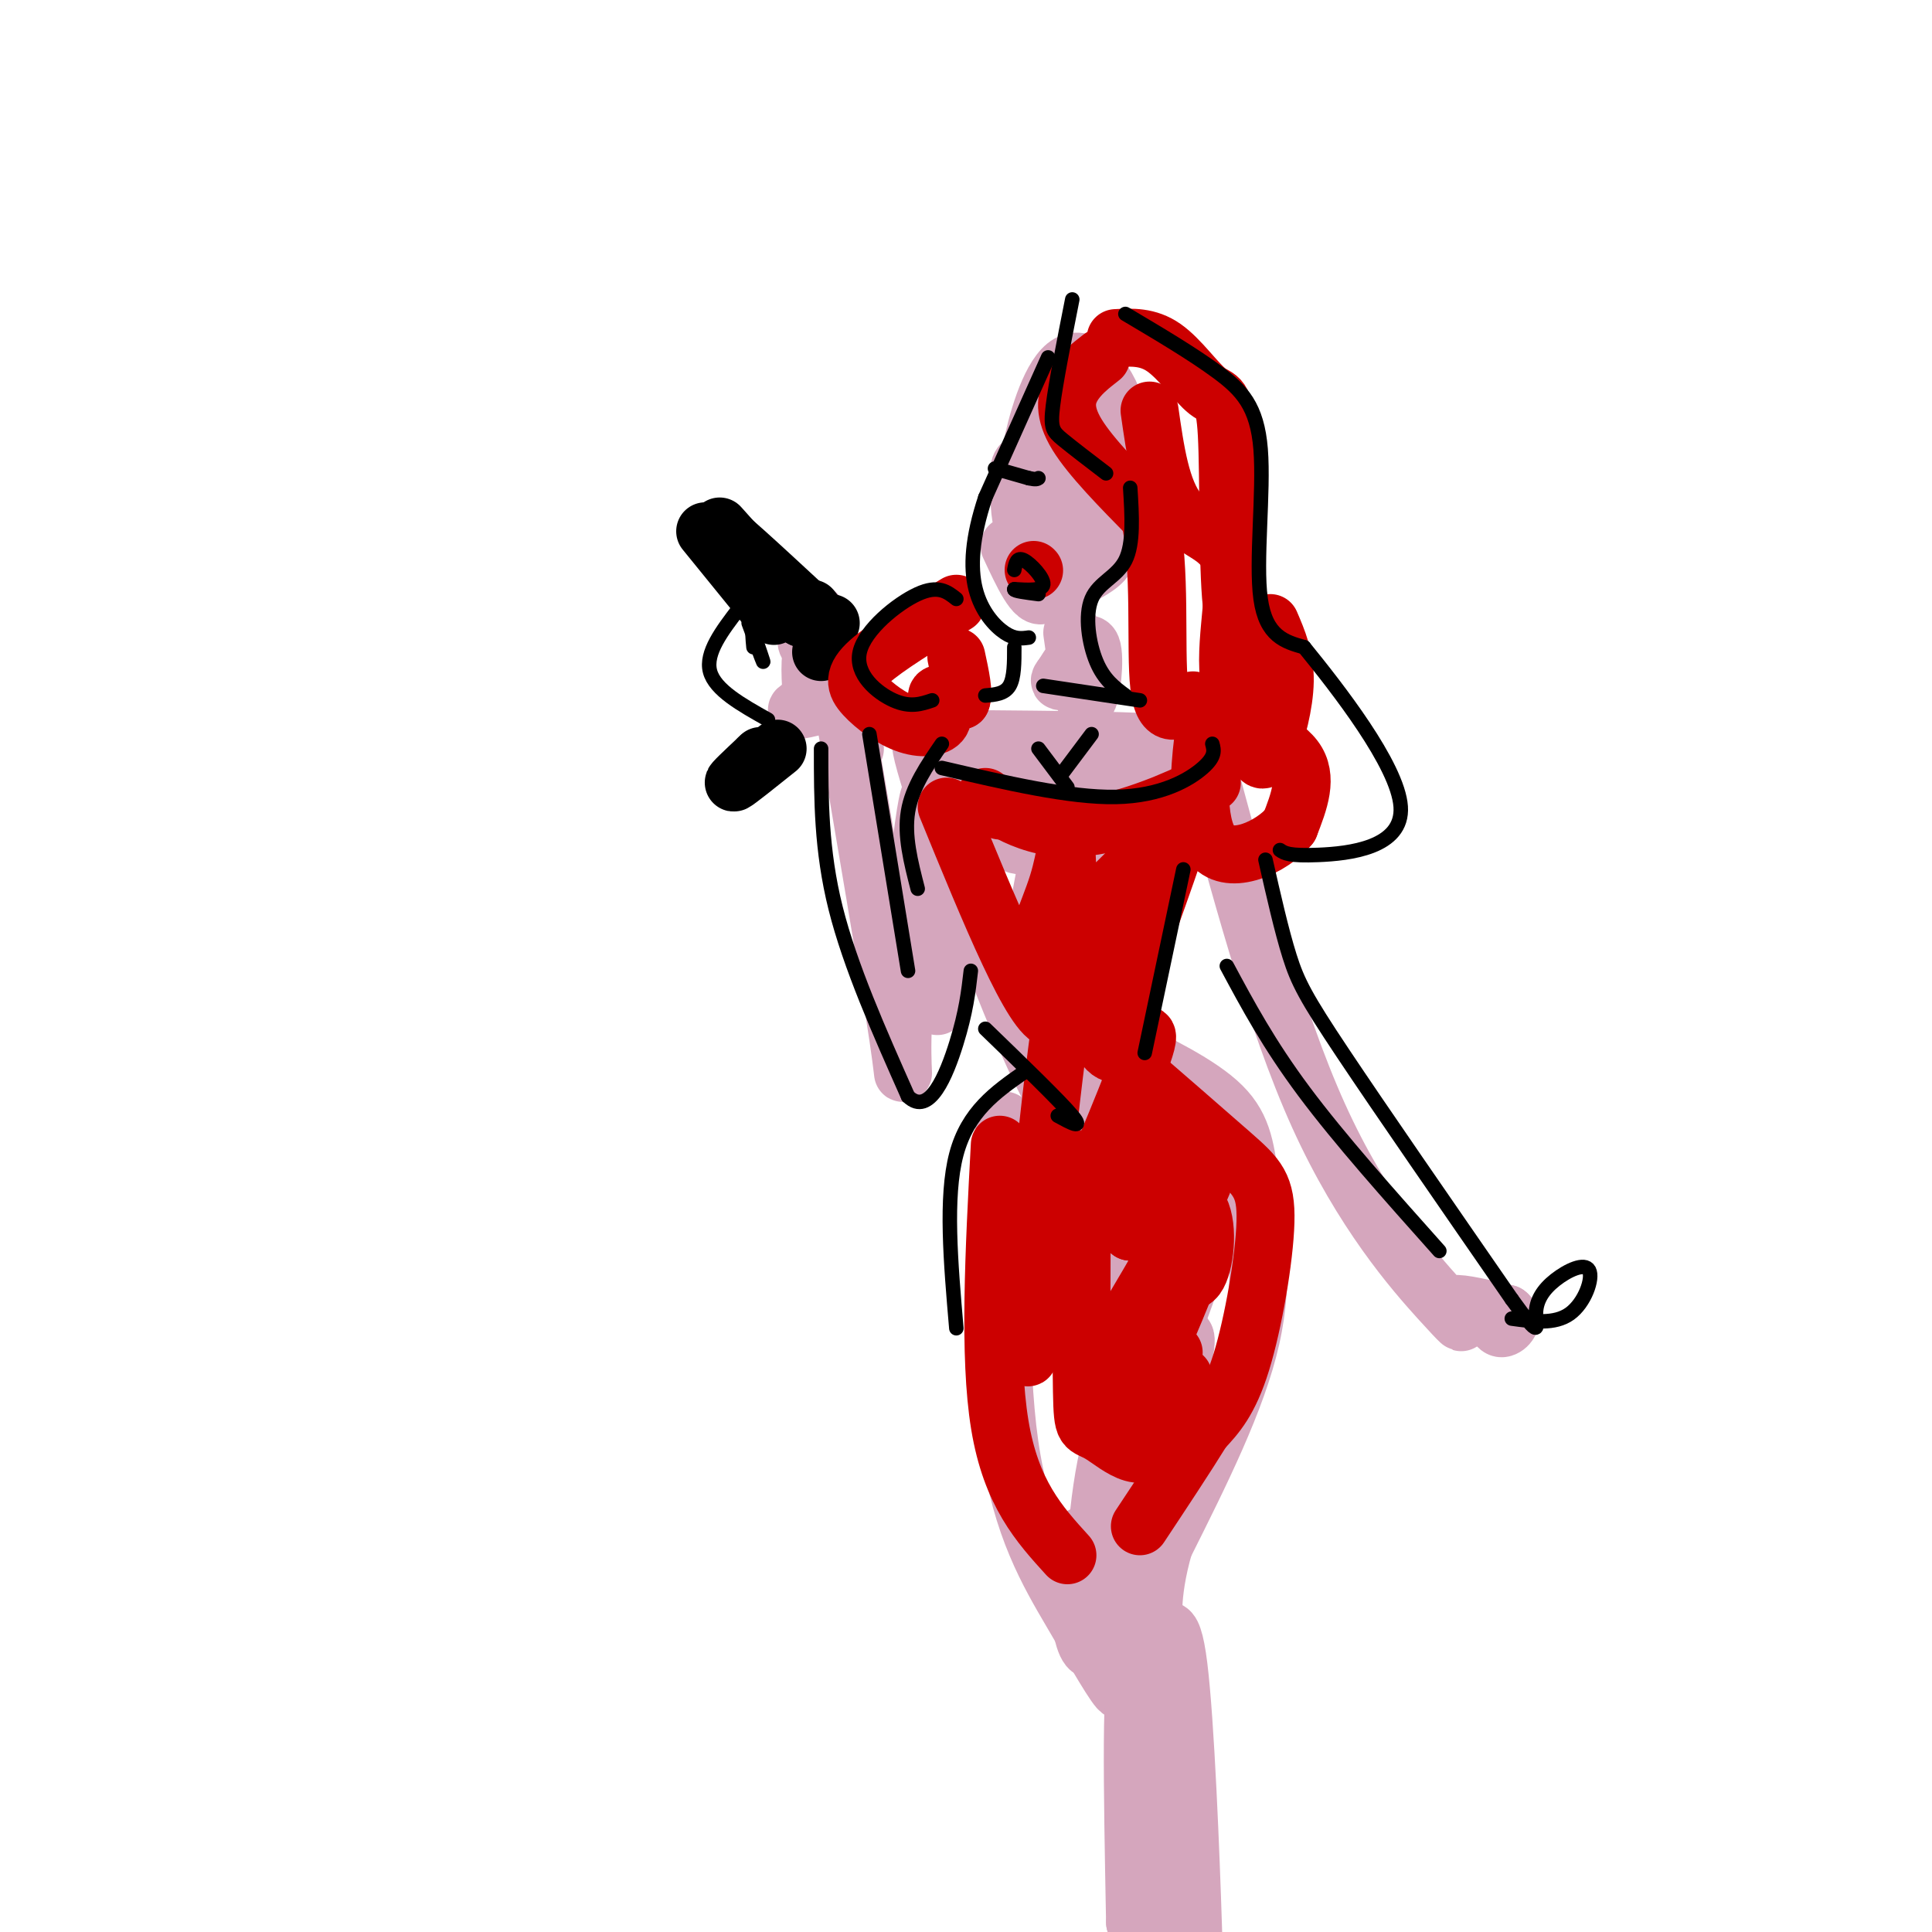 <svg viewBox='0 0 400 400' version='1.1' xmlns='http://www.w3.org/2000/svg' xmlns:xlink='http://www.w3.org/1999/xlink'><g fill='none' stroke='rgb(213,166,189)' stroke-width='12' stroke-linecap='round' stroke-linejoin='round'><path d='M209,113c2.702,5.818 5.405,11.636 7,10c1.595,-1.636 2.083,-10.726 1,-17c-1.083,-6.274 -3.737,-9.732 -5,-10c-1.263,-0.268 -1.134,2.656 -1,6c0.134,3.344 0.274,7.110 2,9c1.726,1.890 5.040,1.904 7,-2c1.960,-3.904 2.567,-11.727 2,-16c-0.567,-4.273 -2.306,-4.997 -4,-5c-1.694,-0.003 -3.341,0.713 -4,5c-0.659,4.287 -0.329,12.143 0,20'/><path d='M214,113c1.560,3.813 5.461,3.344 9,0c3.539,-3.344 6.718,-9.564 8,-15c1.282,-5.436 0.668,-10.089 -1,-13c-1.668,-2.911 -4.390,-4.081 -6,-5c-1.610,-0.919 -2.110,-1.588 -3,5c-0.890,6.588 -2.171,20.432 0,26c2.171,5.568 7.794,2.860 10,2c2.206,-0.860 0.994,0.129 1,-3c0.006,-3.129 1.228,-10.375 0,-17c-1.228,-6.625 -4.908,-12.630 -8,-14c-3.092,-1.370 -5.598,1.894 -7,8c-1.402,6.106 -1.701,15.053 -2,24'/><path d='M215,111c-0.335,6.106 -0.172,9.372 2,10c2.172,0.628 6.354,-1.383 9,-3c2.646,-1.617 3.755,-2.840 5,-8c1.245,-5.160 2.626,-14.255 1,-22c-1.626,-7.745 -6.261,-14.138 -10,-13c-3.739,1.138 -6.584,9.806 -8,16c-1.416,6.194 -1.405,9.912 0,12c1.405,2.088 4.202,2.544 7,3'/><path d='M221,106c1.167,0.500 0.583,0.250 0,0'/><path d='M211,157c15.417,-1.167 30.833,-2.333 29,-3c-1.833,-0.667 -20.917,-0.833 -40,-1'/><path d='M200,153c-4.108,5.947 5.620,21.316 11,22c5.380,0.684 6.410,-13.316 6,-15c-0.410,-1.684 -2.260,8.947 -1,12c1.260,3.053 5.630,-1.474 10,-6'/><path d='M226,166c-0.523,0.466 -6.831,4.630 -4,4c2.831,-0.630 14.801,-6.054 15,-6c0.199,0.054 -11.372,5.587 -15,8c-3.628,2.413 0.686,1.707 5,1'/><path d='M227,173c2.911,-0.378 7.689,-1.822 9,-3c1.311,-1.178 -0.844,-2.089 -3,-3'/><path d='M194,157c-2.933,-4.443 -5.867,-8.886 0,9c5.867,17.886 20.533,58.102 27,65c6.467,6.898 4.733,-19.522 5,-29c0.267,-9.478 2.533,-2.013 6,-7c3.467,-4.987 8.133,-22.425 7,-25c-1.133,-2.575 -8.067,9.712 -15,22'/><path d='M224,192c-3.418,2.766 -4.463,-1.321 -5,1c-0.537,2.321 -0.568,11.048 0,5c0.568,-6.048 1.734,-26.871 1,-30c-0.734,-3.129 -3.367,11.435 -6,26'/><path d='M232,216c5.057,5.767 10.115,11.533 14,17c3.885,5.467 6.599,10.633 3,24c-3.599,13.367 -13.511,34.933 -18,51c-4.489,16.067 -3.555,26.633 -4,31c-0.445,4.367 -2.270,2.533 -3,-2c-0.730,-4.533 -0.365,-11.767 0,-19'/><path d='M208,232c-0.720,24.923 -1.440,49.845 1,67c2.440,17.155 8.042,26.542 13,35c4.958,8.458 9.274,15.988 10,16c0.726,0.012 -2.137,-7.494 -5,-15'/><path d='M227,335c-0.702,-9.131 0.042,-24.458 3,-36c2.958,-11.542 8.131,-19.298 10,-29c1.869,-9.702 0.435,-21.351 -1,-33'/><path d='M231,216c8.726,4.238 17.452,8.476 22,13c4.548,4.524 4.917,9.333 6,17c1.083,7.667 2.881,18.190 0,31c-2.881,12.810 -10.440,27.905 -18,43'/><path d='M241,320c-3.156,10.956 -2.044,16.844 -2,17c0.044,0.156 -0.978,-5.422 -2,-11'/><path d='M226,211c7.667,-16.750 15.333,-33.500 18,-42c2.667,-8.500 0.333,-8.750 -2,-9'/><path d='M242,160c-2.167,-1.500 -6.583,-0.750 -11,0'/><path d='M236,239c-4.933,24.137 -9.867,48.274 -10,54c-0.133,5.726 4.533,-6.958 8,-12c3.467,-5.042 5.734,-2.440 8,-3c2.266,-0.560 4.530,-4.280 3,3c-1.530,7.280 -6.853,25.560 -9,34c-2.147,8.440 -1.116,7.042 0,4c1.116,-3.042 2.319,-7.726 3,-8c0.681,-0.274 0.841,3.863 1,8'/><path d='M239,342c1.783,-4.274 3.566,-8.549 5,3c1.434,11.549 2.518,38.920 3,54c0.482,15.080 0.360,17.868 -2,2c-2.360,-15.868 -6.960,-50.391 -9,-54c-2.040,-3.609 -1.520,23.695 -1,51'/><path d='M235,398c0.911,0.911 3.689,-22.311 5,-31c1.311,-8.689 1.156,-2.844 1,3'/><path d='M196,156c-0.867,27.756 -1.733,55.511 -2,52c-0.267,-3.511 0.067,-38.289 -1,-43c-1.067,-4.711 -3.533,20.644 -6,46'/><path d='M187,211c-0.622,11.244 0.822,16.356 -1,4c-1.822,-12.356 -6.911,-42.178 -12,-72'/><path d='M177,155c-1.018,-6.720 -2.036,-13.440 -2,-13c0.036,0.440 1.125,8.042 0,7c-1.125,-1.042 -4.464,-10.726 -6,-13c-1.536,-2.274 -1.268,2.863 -1,8'/><path d='M168,144c-1.044,1.956 -3.156,2.844 -3,3c0.156,0.156 2.578,-0.422 5,-1'/><path d='M249,155c7.459,27.967 14.919,55.933 24,76c9.081,20.067 19.785,32.234 25,38c5.215,5.766 4.943,5.129 4,4c-0.943,-1.129 -2.555,-2.751 -1,-3c1.555,-0.249 6.278,0.876 11,2'/><path d='M312,272c1.578,1.111 0.022,2.889 -1,3c-1.022,0.111 -1.511,-1.444 -2,-3'/><path d='M169,127c-1.083,2.500 -2.167,5.000 -2,6c0.167,1.000 1.583,0.500 3,0'/></g>
<g fill='none' stroke='rgb(0,0,0)' stroke-width='12' stroke-linecap='round' stroke-linejoin='round'><path d='M149,109c0.000,0.000 17.000,19.000 17,19'/><path d='M166,128c-1.667,-1.489 -14.333,-14.711 -16,-17c-1.667,-2.289 7.667,6.356 17,15'/><path d='M167,126c3.000,2.500 2.000,1.250 1,0'/><path d='M172,129c0.000,0.000 -2.000,6.000 -2,6'/><path d='M161,155c-4.167,3.333 -8.333,6.667 -9,7c-0.667,0.333 2.167,-2.333 5,-5'/><path d='M157,157c0.833,-0.833 0.417,-0.417 0,0'/><path d='M146,110c0.000,0.000 13.000,16.000 13,16'/><path d='M159,126c2.167,2.667 1.083,1.333 0,0'/></g>
<g fill='none' stroke='rgb(0,0,0)' stroke-width='3' stroke-linecap='round' stroke-linejoin='round'><path d='M153,126c-3.500,4.583 -7.000,9.167 -6,13c1.000,3.833 6.500,6.917 12,10'/><path d='M155,129c1.417,3.833 2.833,7.667 3,8c0.167,0.333 -0.917,-2.833 -2,-6'/><path d='M156,131c-0.333,-0.500 -0.167,1.250 0,3'/></g>
<g fill='none' stroke='rgb(204,0,0)' stroke-width='12' stroke-linecap='round' stroke-linejoin='round'><path d='M228,74c-2.311,1.800 -4.622,3.600 -6,6c-1.378,2.400 -1.822,5.400 1,10c2.822,4.600 8.911,10.800 15,17'/><path d='M238,107c2.467,10.289 1.133,27.511 2,35c0.867,7.489 3.933,5.244 7,3'/><path d='M231,70c3.329,-0.174 6.657,-0.348 10,2c3.343,2.348 6.700,7.217 9,9c2.300,1.783 3.542,0.480 4,9c0.458,8.520 0.131,26.863 1,35c0.869,8.137 2.935,6.069 5,4'/><path d='M263,129c1.536,3.577 3.071,7.155 3,12c-0.071,4.845 -1.750,10.958 -3,14c-1.250,3.042 -2.071,3.012 -3,0c-0.929,-3.012 -1.964,-9.006 -3,-15'/><path d='M238,85c1.185,8.329 2.370,16.657 6,21c3.630,4.343 9.705,4.700 11,11c1.295,6.300 -2.190,18.542 0,26c2.190,7.458 10.054,10.131 13,14c2.946,3.869 0.973,8.935 -1,14'/><path d='M267,171c-3.655,4.393 -12.292,8.375 -16,4c-3.708,-4.375 -2.488,-17.107 -2,-21c0.488,-3.893 0.244,1.054 0,6'/><path d='M198,125c-7.282,4.458 -14.565,8.916 -18,12c-3.435,3.084 -3.023,4.793 -1,7c2.023,2.207 5.656,4.911 9,6c3.344,1.089 6.400,0.562 7,-1c0.600,-1.562 -1.257,-4.161 -1,-5c0.257,-0.839 2.629,0.080 5,1'/><path d='M199,145c0.667,-1.333 -0.167,-5.167 -1,-9'/></g>
<g fill='none' stroke='rgb(213,166,189)' stroke-width='12' stroke-linecap='round' stroke-linejoin='round'><path d='M222,131c1.022,7.267 2.044,14.533 3,14c0.956,-0.533 1.844,-8.867 1,-11c-0.844,-2.133 -3.422,1.933 -6,6'/><path d='M220,140c-1.000,1.167 -0.500,1.083 0,1'/></g>
<g fill='none' stroke='rgb(204,0,0)' stroke-width='12' stroke-linecap='round' stroke-linejoin='round'><path d='M204,165c2.506,1.804 5.011,3.608 9,5c3.989,1.392 9.461,2.373 18,0c8.539,-2.373 20.145,-8.100 20,-8c-0.145,0.100 -12.041,6.029 -21,8c-8.959,1.971 -14.979,-0.014 -21,-2'/><path d='M209,168c-3.500,-0.333 -1.750,-0.167 0,0'/><path d='M196,167c8.959,21.917 17.917,43.834 22,44c4.083,0.166 3.290,-21.419 3,-30c-0.290,-8.581 -0.078,-4.156 -2,2c-1.922,6.156 -5.978,14.045 -3,13c2.978,-1.045 12.989,-11.022 23,-21'/><path d='M239,175c1.766,0.601 -5.321,12.604 -8,19c-2.679,6.396 -0.952,7.183 3,0c3.952,-7.183 10.129,-22.338 10,-21c-0.129,1.338 -6.565,19.169 -13,37'/><path d='M232,219c8.827,7.649 17.655,15.298 23,20c5.345,4.702 7.208,6.458 7,14c-0.208,7.542 -2.488,20.869 -5,29c-2.512,8.131 -5.256,11.065 -8,14'/><path d='M249,296c-3.500,5.667 -8.250,12.833 -13,20'/><path d='M207,237c-1.167,21.917 -2.333,43.833 0,58c2.333,14.167 8.167,20.583 14,27'/><path d='M245,285c-5.250,7.750 -10.500,15.500 -11,15c-0.500,-0.500 3.750,-9.250 8,-18'/><path d='M243,280c-6.363,11.495 -12.726,22.991 -11,18c1.726,-4.991 11.540,-26.467 15,-36c3.460,-9.533 0.567,-7.122 -6,2c-6.567,9.122 -16.806,24.956 -14,20c2.806,-4.956 18.659,-30.702 22,-39c3.341,-8.298 -5.829,0.851 -15,10'/><path d='M234,255c-0.569,-3.173 5.507,-16.104 6,-21c0.493,-4.896 -4.597,-1.757 -9,4c-4.403,5.757 -8.118,14.131 -6,9c2.118,-5.131 10.070,-23.766 12,-30c1.930,-6.234 -2.163,-0.067 -5,1c-2.837,1.067 -4.419,-2.967 -6,-7'/><path d='M226,211c-1.548,-7.226 -2.417,-21.792 -5,-8c-2.583,13.792 -6.881,55.940 -8,71c-1.119,15.060 0.940,3.030 3,-9'/><path d='M224,240c-0.078,19.590 -0.156,39.180 0,48c0.156,8.820 0.547,6.869 4,9c3.453,2.131 9.968,8.343 12,-1c2.032,-9.343 -0.419,-34.241 0,-42c0.419,-7.759 3.710,1.620 7,11'/><path d='M247,265c1.933,-0.822 3.267,-8.378 2,-13c-1.267,-4.622 -5.133,-6.311 -9,-8'/><path d='M214,118c0.000,0.000 0.100,0.100 0.1,0.1'/></g>
<g fill='none' stroke='rgb(0,0,0)' stroke-width='3' stroke-linecap='round' stroke-linejoin='round'><path d='M217,74c0.000,0.000 -13.000,29.000 -13,29'/><path d='M204,103c-2.762,8.262 -3.167,14.417 -2,19c1.167,4.583 3.905,7.595 6,9c2.095,1.405 3.548,1.202 5,1'/><path d='M210,118c0.267,-1.378 0.533,-2.756 2,-2c1.467,0.756 4.133,3.644 4,5c-0.133,1.356 -3.067,1.178 -6,1'/><path d='M210,122c-0.167,0.333 2.417,0.667 5,1'/><path d='M206,97c0.000,0.000 7.000,2.000 7,2'/><path d='M213,99c1.500,0.333 1.750,0.167 2,0'/><path d='M222,62c-1.711,8.667 -3.422,17.333 -4,22c-0.578,4.667 -0.022,5.333 2,7c2.022,1.667 5.511,4.333 9,7'/><path d='M234,101c0.363,5.780 0.726,11.560 -1,15c-1.726,3.440 -5.542,4.542 -7,8c-1.458,3.458 -0.560,9.274 1,13c1.560,3.726 3.780,5.363 6,7'/><path d='M233,65c6.958,4.125 13.917,8.250 19,12c5.083,3.750 8.292,7.125 9,16c0.708,8.875 -1.083,23.250 0,31c1.083,7.750 5.042,8.875 9,10'/><path d='M270,134c6.833,8.405 19.417,24.417 20,33c0.583,8.583 -10.833,9.738 -17,10c-6.167,0.262 -7.083,-0.369 -8,-1'/><path d='M198,124c-1.863,-1.482 -3.726,-2.964 -8,-1c-4.274,1.964 -10.958,7.375 -12,12c-1.042,4.625 3.560,8.464 7,10c3.440,1.536 5.720,0.768 8,0'/><path d='M210,134c0.000,3.167 0.000,6.333 -1,8c-1.000,1.667 -3.000,1.833 -5,2'/><path d='M215,155c0.000,0.000 6.000,8.000 6,8'/><path d='M226,152c0.000,0.000 -6.000,8.000 -6,8'/><path d='M195,159c13.244,3.089 26.489,6.178 36,6c9.511,-0.178 15.289,-3.622 18,-6c2.711,-2.378 2.356,-3.689 2,-5'/><path d='M216,142c0.000,0.000 20.000,3.000 20,3'/><path d='M170,155c0.000,10.500 0.000,21.000 3,33c3.000,12.000 9.000,25.500 15,39'/><path d='M188,227c4.422,4.289 7.978,-4.489 10,-11c2.022,-6.511 2.511,-10.756 3,-15'/><path d='M180,152c0.000,0.000 8.000,49.000 8,49'/><path d='M190,184c-1.417,-5.500 -2.833,-11.000 -2,-16c0.833,-5.000 3.917,-9.500 7,-14'/><path d='M262,178c1.667,7.356 3.333,14.711 5,20c1.667,5.289 3.333,8.511 11,20c7.667,11.489 21.333,31.244 35,51'/><path d='M313,269c6.425,8.924 4.987,5.734 5,3c0.013,-2.734 1.478,-5.011 4,-7c2.522,-1.989 6.102,-3.689 7,-2c0.898,1.689 -0.886,6.768 -4,9c-3.114,2.232 -7.557,1.616 -12,1'/><path d='M254,200c4.333,8.083 8.667,16.167 16,26c7.333,9.833 17.667,21.417 28,33'/><path d='M245,180c0.000,0.000 -8.000,38.000 -8,38'/><path d='M204,213c7.750,7.500 15.500,15.000 18,18c2.500,3.000 -0.250,1.500 -3,0'/><path d='M212,222c-5.833,4.083 -11.667,8.167 -14,17c-2.333,8.833 -1.167,22.417 0,36'/></g>
</svg>